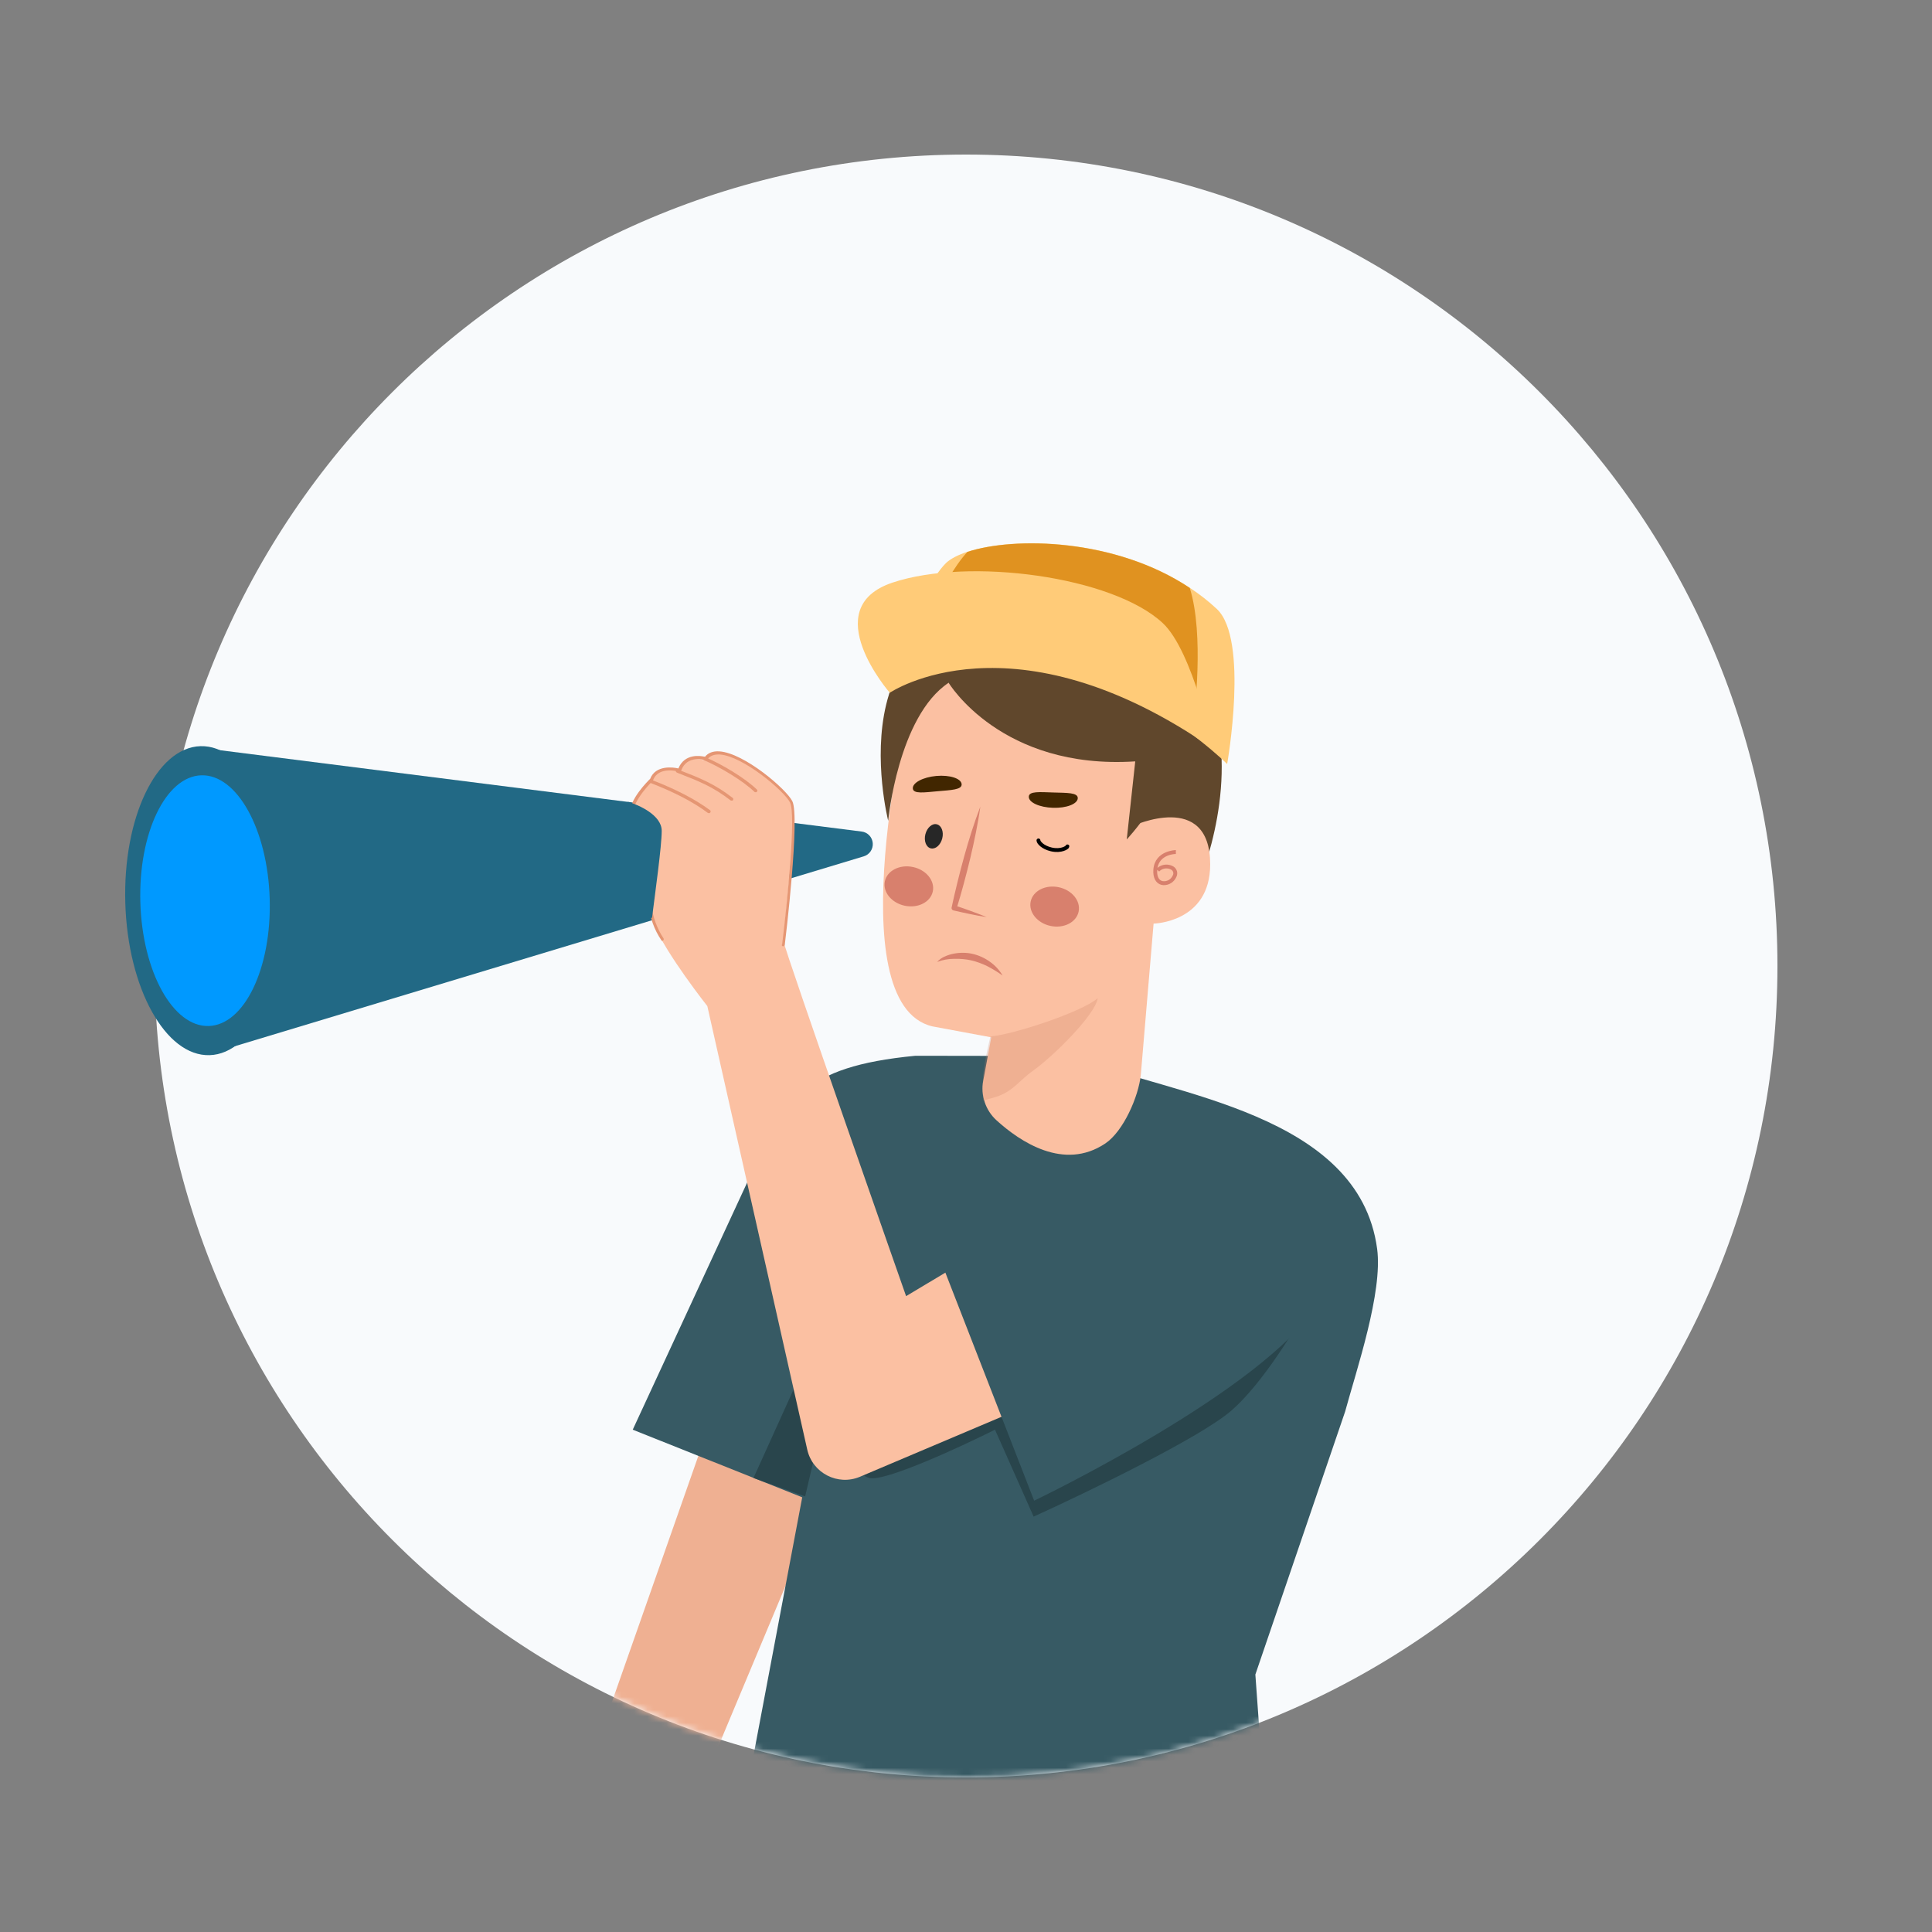 <svg width="300" height="300" viewBox="0 0 300 300" fill="none" xmlns="http://www.w3.org/2000/svg">
<rect x="0" y="0" width="300" height="300" fill="#808080" stroke="none"/>
<path d="M150 276C219.588 276 276 219.588 276 150C276 80.412 219.588 24 150 24C80.412 24 24 80.412 24 150C24 219.588 80.412 276 150 276Z" fill="#F8FAFC"/>
<mask id="mask0_350_3527" style="mask-type:alpha" maskUnits="userSpaceOnUse" x="24" y="24" width="252" height="252">
<path d="M150 276C219.588 276 276 219.588 276 150C276 80.412 219.588 24 150 24C80.412 24 24 80.412 24 150C24 219.588 80.412 276 150 276Z" fill="#0082FF"/>
</mask>
<g mask="url(#mask0_350_3527)">
<path d="M90.782 276.351L116.095 204.269L139.249 205.002L105.751 285L90.782 276.351Z" fill="#EFB092"/>
<path d="M192.966 223.959C191.731 227.732 176.914 254.46 176.914 254.46C176.914 254.46 134.897 234.081 135.756 231.961C136.45 230.252 148.418 203.125 160.492 188.786C165.169 183.226 172.147 179.963 179.398 180.417C181.397 180.539 185.419 183.127 186.508 183.938C195.077 190.32 202.501 194.803 192.966 223.959Z" fill="#375A64"/>
<path d="M142.14 163.94C124.307 165.65 122.251 171.001 117.001 181.501L98.251 222.001L124.569 232.502L128.251 213.001L109.708 311.215L199.744 326.774L194.932 260.021L208.87 219.192C210.642 212.675 214.742 200.661 213.84 193.913C211.009 172.831 181.807 170.013 167.694 164.384C164.785 163.227 161.699 163.666 159.105 163.967" fill="#375A64"/>
<path d="M135.001 189.751L125.022 232.361L117.001 229.502L135.001 189.751Z" fill="#29454C"/>
<path d="M191.251 219.001C196.051 214.801 201.251 206.251 203.251 202.501L182.251 198.751L126.001 220.501C128.001 223.251 132.601 228.901 135.001 229.501C137.401 230.101 149.001 224.751 154.501 222.001L160.501 235.501C168.751 231.751 186.451 223.201 191.251 219.001Z" fill="#29454C"/>
<path d="M184.758 140.37C184.758 140.37 190.828 128.405 189.528 115.346C189.191 111.99 168.875 98.736 168.875 98.736L150.952 132.169L184.758 140.37Z" fill="#60472C"/>
<path d="M141.281 108.737C141.281 108.737 129.896 155.856 144.78 159.376L153.923 161.077L152.675 167.811C152.466 168.929 152.546 170.082 152.909 171.16C153.271 172.238 153.904 173.206 154.746 173.97C158.393 177.283 165.2 181.861 171.627 177.56C174.437 175.677 176.795 170.279 177.145 166.91L179.129 143.416C179.129 143.416 187.911 143.273 187.918 134.226C187.914 122.664 175.844 128.279 175.844 128.279L177.83 117.5C177.83 117.5 178.383 110.845 164.271 108.58L150.172 106.33C150.172 106.33 142.023 104.819 141.281 108.737Z" fill="#FBC0A2"/>
<g opacity="0.5">
<path opacity="0.5" d="M153.965 160.91C157.192 160.679 168.039 157.151 170.45 154.992C170.072 157.646 163.309 164.214 160.455 166.222C158.264 167.761 157.478 169.293 154.968 170.219C154.211 170.477 153.442 170.695 152.663 170.874C152.64 170.679 152.563 168.994 152.572 168.798C152.645 165.979 153.087 163.979 153.766 161.046" fill="#CD7F62"/>
</g>
<path d="M147.302 106.02C147.302 106.02 155.437 119.577 176.28 118.227L174.961 130.345C174.961 130.345 200.432 103.266 164.367 96.397C128.303 89.529 137.919 127.454 137.919 127.454C137.919 127.454 139.436 111.246 147.302 106.02Z" fill="#60472C"/>
<path d="M138.99 104.924C165.965 93.992 190.552 118.639 190.552 118.639C190.552 118.639 193.983 99.257 188.944 94.558C187.644 93.344 186.24 92.246 184.75 91.275C173.151 83.552 157.475 83.306 150.226 85.682C148.733 86.169 147.594 86.773 146.905 87.417C142.554 91.743 138.99 104.924 138.99 104.924Z" fill="#FFCB78"/>
<path d="M142.334 100.674C142.334 100.674 164.857 96.797 185.407 111.141C185.407 111.141 187.054 98.621 184.744 91.291C173.146 83.569 157.469 83.322 150.22 85.698C145.914 90.369 142.334 100.674 142.334 100.674Z" fill="#E09220"/>
<path d="M188.419 116.3C188.419 116.3 185.238 101.123 180.556 96.754C172.769 89.485 150.456 86.505 138.589 90.466C126.722 94.426 138.164 107.57 138.164 107.57C138.164 107.57 157.224 94.598 188.419 116.3Z" fill="#FFCB78"/>
<path d="M180.346 137.4C179.46 137.171 179.002 136.283 179.094 135.012C179.34 132.056 182.553 132.001 182.585 132L182.588 132.604C182.482 132.603 180.105 132.649 179.733 134.756C180.072 134.472 180.492 134.299 180.933 134.261C181.374 134.224 181.817 134.322 182.2 134.545C182.475 134.711 182.675 134.977 182.758 135.288C182.841 135.599 182.799 135.93 182.643 136.211C182.472 136.588 182.193 136.907 181.842 137.127C181.491 137.347 181.083 137.458 180.669 137.448C180.56 137.442 180.452 137.426 180.346 137.4ZM180.002 135.337L179.693 135.069C179.618 136.027 179.91 136.666 180.495 136.814C180.818 136.873 181.152 136.82 181.442 136.665C181.732 136.51 181.961 136.262 182.092 135.96C182.14 135.887 182.172 135.804 182.186 135.718C182.201 135.631 182.198 135.543 182.178 135.458C182.157 135.373 182.12 135.293 182.068 135.222C182.016 135.152 181.95 135.093 181.874 135.049C181.678 134.931 181.456 134.864 181.227 134.854C180.998 134.836 180.768 134.869 180.554 134.952C180.34 135.035 180.147 135.165 179.99 135.333L180.002 135.337Z" fill="#D8806D"/>
<path d="M153.217 142.405C152.409 142.064 151.58 141.778 150.761 141.465C149.942 141.152 149.111 140.882 148.28 140.613L148.54 141.089C148.744 140.441 148.935 139.792 149.118 139.141C149.301 138.489 149.493 137.836 149.663 137.184C150.021 135.878 150.343 134.562 150.668 133.247L151.121 131.265L151.537 129.276C151.799 127.942 152.045 126.606 152.226 125.254C151.738 126.528 151.292 127.81 150.877 129.103L150.275 131.047L149.715 132.998C149.36 134.306 149.006 135.613 148.688 136.931C148.521 137.588 148.362 138.245 148.216 138.906C148.069 139.567 147.909 140.228 147.776 140.89L147.762 140.924C147.744 141.019 147.763 141.116 147.813 141.198C147.864 141.28 147.944 141.34 148.036 141.366C148.885 141.566 149.741 141.748 150.597 141.929C151.453 142.11 152.358 142.28 153.217 142.405Z" fill="#D8806D"/>
<path d="M145.481 128.001C146.203 128.184 146.574 129.172 146.309 130.199C146.044 131.227 145.25 131.915 144.523 131.73C143.797 131.545 143.431 130.559 143.695 129.531C143.96 128.504 144.767 127.794 145.481 128.001Z" fill="#272727"/>
<path d="M140.49 140.641C142.546 141.074 144.496 140.079 144.846 138.419C145.196 136.758 143.813 135.061 141.757 134.628C139.701 134.195 137.751 135.19 137.401 136.85C137.051 138.511 138.434 140.208 140.49 140.641Z" fill="#D8806D"/>
<path d="M163.132 143.78C165.188 144.213 167.138 143.218 167.488 141.557C167.838 139.897 166.454 138.2 164.398 137.767C162.342 137.334 160.392 138.328 160.042 139.989C159.693 141.649 161.076 143.346 163.132 143.78Z" fill="#D8806D"/>
<path d="M163.501 125.434C165.602 125.505 167.326 124.835 167.355 123.946C167.384 123.057 165.672 123.119 163.576 123.057C161.479 122.995 159.775 122.821 159.75 123.71C159.726 124.599 161.4 125.368 163.501 125.434Z" fill="#412600"/>
<path d="M145.389 120.49C143.297 120.679 141.679 121.555 141.743 122.433C141.808 123.311 143.504 123.05 145.601 122.863C147.698 122.675 149.402 122.64 149.322 121.758C149.241 120.876 147.481 120.306 145.389 120.49Z" fill="#412600"/>
<path d="M155.683 151.478C155.193 150.638 154.528 149.914 153.733 149.355C152.931 148.771 152.021 148.353 151.057 148.123C150.569 148.009 150.07 147.951 149.569 147.949C149.077 147.946 148.587 147.99 148.104 148.082C147.621 148.173 147.152 148.322 146.705 148.525C146.252 148.717 145.847 149.005 145.517 149.37C146.373 149.048 147.28 148.883 148.195 148.884C148.641 148.872 149.087 148.887 149.531 148.929C149.967 148.964 150.399 149.03 150.825 149.129C151.688 149.335 152.525 149.639 153.32 150.035C154.14 150.461 154.93 150.943 155.683 151.478Z" fill="#D8806D"/>
</g>
<path d="M32.25 116.25L133.795 129.122C134.244 129.175 134.66 129.381 134.975 129.707C135.289 130.033 135.482 130.459 135.52 130.912C135.559 131.365 135.441 131.817 135.186 132.193C134.931 132.568 134.556 132.844 134.123 132.972L33 163.5L32.25 116.25Z" fill="#226985"/>
<path d="M32.543 163.845C39.38 163.643 44.605 152.739 44.214 139.49C43.823 126.241 37.965 115.664 31.128 115.865C24.292 116.067 19.067 126.971 19.457 140.22C19.848 153.469 25.707 164.046 32.543 163.845Z" fill="#226985"/>
<path d="M32.41 159.318C37.956 159.155 42.195 150.308 41.878 139.558C41.561 128.808 36.808 120.226 31.262 120.389C25.715 120.553 21.476 129.4 21.793 140.15C22.11 150.9 26.863 159.482 32.41 159.318Z" fill="#0099FF"/>
<path d="M140.697 201.262C140.697 201.262 121.886 147.691 121.704 146.283C121.513 144.915 124.073 126.136 122.79 124.513C121.075 121.87 111.401 113.633 109.43 118.073C109.43 118.073 106.39 117.006 105.432 119.642C105.432 119.642 101.472 118.715 101.075 121.141C101.075 121.141 98.476 123.691 97.993 125.755C97.51 127.819 99.686 131.998 101.462 132.243C101.462 132.243 99.834 139.203 101.611 143.631C103.388 148.059 109.832 156.224 109.832 156.224L125.351 225.1C126.173 228.75 130.099 230.765 133.544 229.306L189.75 205.499L172.5 182.249L140.697 201.262Z" fill="#FBC0A2"/>
<path d="M121.553 146.931C121.714 146.969 121.824 146.867 121.862 146.705C121.97 145.876 124.254 126.82 123.03 124.4C122.066 122.51 115.57 116.935 111.711 116.673C110.703 116.608 109.952 116.902 109.468 117.514C108.781 117.353 106.319 116.948 105.337 119.322C104.529 119.133 101.805 118.752 100.952 120.942C100.565 121.321 97.796 124.045 97.77 126.344C97.737 128.854 99.121 131.867 101.505 132.425C101.626 132.453 101.776 132.36 101.804 132.239C101.832 132.117 101.74 131.968 101.618 131.939C99.477 131.438 98.207 128.666 98.283 126.336C98.331 124.128 101.339 121.289 101.349 121.249C101.399 121.218 101.408 121.177 101.418 121.137C102.231 118.937 105.314 119.786 105.475 119.824C105.597 119.852 105.737 119.8 105.765 119.678C106.654 117.154 109.435 118.018 109.556 118.047C109.678 118.075 109.768 118.054 109.837 117.942C110.231 117.351 110.882 117.119 111.768 117.156C115.376 117.402 121.779 122.827 122.681 124.617C123.615 126.457 122.283 139.803 121.457 146.61C121.329 146.794 121.432 146.903 121.553 146.931Z" fill="#E59673"/>
<path d="M117.301 123.015C117.382 123.034 117.472 123.013 117.531 122.941C117.641 122.839 117.638 122.668 117.526 122.599C115.688 120.803 111.98 118.612 109.458 117.553C109.346 117.484 109.197 117.577 109.128 117.689C109.059 117.801 109.152 117.951 109.264 118.02C111.746 119.07 115.412 121.251 117.18 122.987C117.22 122.997 117.261 123.006 117.301 123.015Z" fill="#E59673"/>
<path d="M113.585 124.324C113.666 124.343 113.756 124.321 113.816 124.25C113.885 124.138 113.882 123.967 113.77 123.898C110.919 121.694 108.732 120.841 105.451 119.561L105.258 119.474C105.137 119.445 104.997 119.498 104.928 119.61C104.9 119.731 104.952 119.872 105.064 119.94L105.256 120.028C108.537 121.308 110.684 122.151 113.464 124.296C113.545 124.315 113.545 124.315 113.585 124.324Z" fill="#E59673"/>
<path d="M110.02 126.265C110.101 126.284 110.232 126.272 110.3 126.16C110.369 126.048 110.367 125.876 110.255 125.808C107.853 124.051 104.962 122.563 101.094 121.061C100.972 121.033 100.832 121.085 100.763 121.197C100.735 121.319 100.787 121.459 100.899 121.528C104.727 123.021 107.618 124.508 109.939 126.246C109.949 126.206 109.98 126.255 110.02 126.265Z" fill="#E59673"/>
<path d="M102.784 146.083C102.865 146.102 102.915 146.071 102.965 146.04C103.065 145.978 103.102 145.816 103.041 145.717C101.969 144.1 101.328 142.286 101.139 140.363C100.961 138.572 101.176 136.744 101.421 134.966C101.612 133.603 101.772 132.189 101.762 130.778C101.768 129.84 101.66 128.663 100.963 127.817C100.86 127.707 100.739 127.679 100.63 127.782C100.521 127.884 100.492 128.005 100.594 128.115C101.189 128.851 101.276 129.939 101.289 130.795C101.309 132.166 101.108 133.57 100.967 134.903C100.753 136.731 100.498 138.549 100.697 140.431C100.908 142.443 101.57 144.348 102.713 146.024C102.663 146.055 102.744 146.074 102.784 146.083Z" fill="#E59673"/>
<path d="M200.25 178.5C200.25 178.5 195.04 172.926 173.25 178.732C151.46 184.538 143.185 188.333 143.185 188.333L160.583 233.026C160.583 233.026 196.364 215.89 204.571 202.509C212.778 189.128 200.25 178.5 200.25 178.5Z" fill="#375A64"/>
<path d="M161.25 130.5C161.25 130.81 161.899 131.582 163.25 131.896C164.784 132.253 165.75 131.586 165.75 131.431" stroke="black" stroke-width="0.6" stroke-linecap="round"/>
<path d="M102.75 129C102.75 126.6 99.25 125 97.5 124.5L93.75 144.75L101.25 142.5C101.75 138.5 102.75 131.4 102.75 129Z" fill="#226985"/>
</svg>
